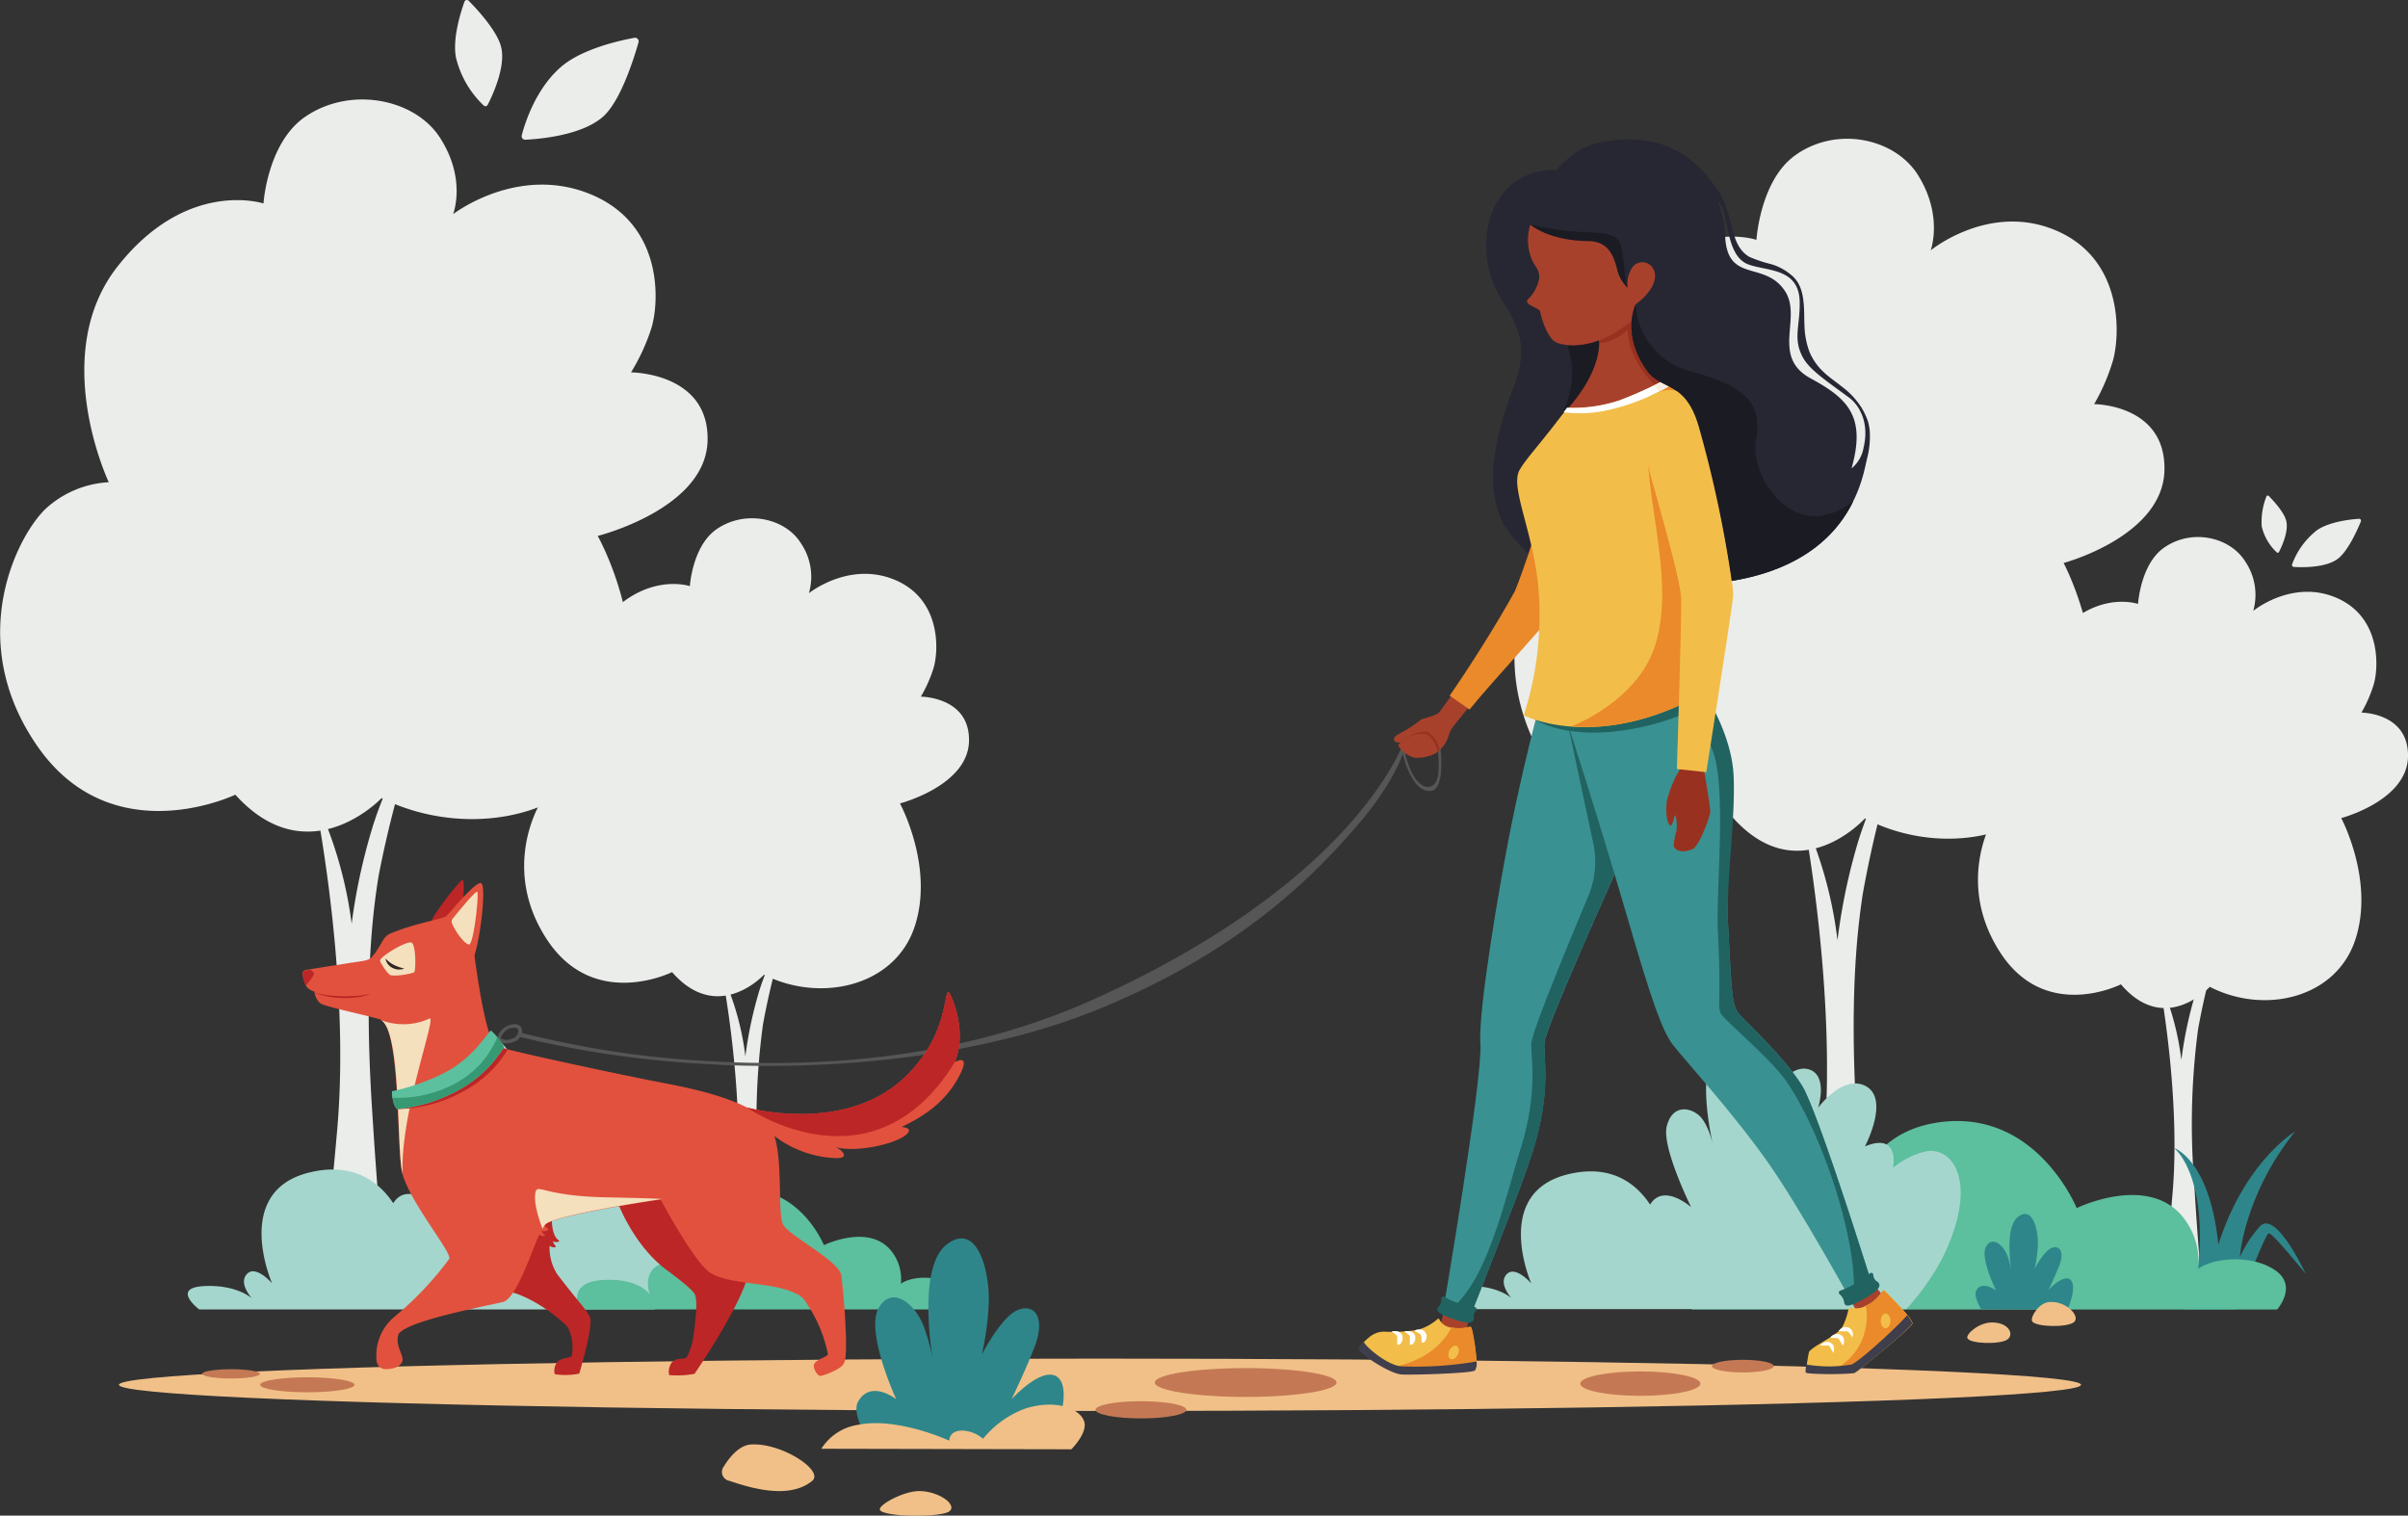 <svg xmlns="http://www.w3.org/2000/svg" viewBox="0 0 327.45 206.11"><rect x="0" y="0" width="327.45" height="206.11" fill="#333333" stroke="none"/><defs><style>.cls-1{fill:#ebedeb;}.cls-2{fill:#f1c088;}.cls-3{fill:#c47954;}.cls-4{fill:#a5d6cd;}.cls-5{fill:#5cbf9e;}.cls-6{fill:#2e868a;}.cls-7{fill:#bc2626;}.cls-8{fill:#e2513d;}.cls-9{fill:#565656;}.cls-10{fill:#f4e0bd;}.cls-11{fill:#302524;}.cls-12{fill:#369973;}.cls-13{fill:#272733;}.cls-14{fill:#a8412c;}.cls-15{fill:#ea8a2a;}.cls-16{fill:#1b1b23;}.cls-17{fill:#993120;}.cls-18{fill:#3a9191;}.cls-19{fill:#f2be49;}.cls-20{fill:#fff;}.cls-21{fill:#3e3e4c;}.cls-22{fill:#216361;}.cls-23{fill:#f7eee2;}</style></defs><g id="Layer_2" data-name="Layer 2"><g id="Layer_1-2" data-name="Layer 1"><path class="cls-1" d="M257.73,103.4a46.11,46.11,0,0,0-5.42,12.32,81.34,81.34,0,0,0-2.44,12.15,56.85,56.85,0,0,0-4.65-16.69s4.52,23.39,2.86,43.75-2.81,23-2.81,23l9.22,0s-.91-6.67-2-25.44c-.62-10.33-.71-21.1.83-31A151.13,151.13,0,0,1,257.73,103.4Z"/><path class="cls-1" d="M235.31,110.81s-15.37,7.85-24.72-6.41-2.29-28.28,1.24-31.61a12.25,12.25,0,0,1,7.69-3.33S212,52.59,220.63,40.94s18.22-8.32,18.22-8.32.48-8,5.2-11.45c5.64-4.11,13.65-2.4,16.8,2.69,3.43,5.54,1.69,10.19,1.69,10.19s8.1-6.66,17.24-2.62,8.52,14.5,7.48,17.83a27.46,27.46,0,0,1-2.49,5.7s9.77,0,9.56,9-13.71,12.6-13.71,12.6,6.85,12.83,2.9,25-18.7,15.52-29.92,9.74C253.6,111.29,244.46,121.51,235.31,110.81Z"/><path class="cls-1" d="M106.75,127.22a30.74,30.74,0,0,0-3.72,8.27,55.21,55.21,0,0,0-1.67,8.16,37.55,37.55,0,0,0-3.18-11.21s3.09,15.71,2,29.37-1.93,15.42-1.93,15.42l6.32,0s-.62-4.48-1.39-17.08a96.77,96.77,0,0,1,.57-20.81A99.06,99.06,0,0,1,106.75,127.22Z"/><path class="cls-1" d="M91.39,132.2s-10.53,5.26-16.93-4.31-1.57-19,.85-21.22a8.5,8.5,0,0,1,5.27-2.23s-5.18-11.33.76-19.14,12.47-5.59,12.47-5.59.33-5.38,3.56-7.69c3.87-2.75,9.36-1.61,11.51,1.81A8.1,8.1,0,0,1,110,80.67s5.55-4.47,11.81-1.76,5.83,9.74,5.12,12a18.66,18.66,0,0,1-1.71,3.83s6.69,0,6.55,6.06-9.39,8.46-9.39,8.46,4.69,8.61,2,16.75-12.81,10.42-20.49,6.54C103.92,132.52,97.66,139.38,91.39,132.2Z"/><path class="cls-1" d="M56.38,100.45a46.4,46.4,0,0,0-5.91,12.67,80.31,80.31,0,0,0-2.65,12.5,56.3,56.3,0,0,0-5.06-17.17s4.92,24,3.11,45-3.06,23.61-3.06,23.61l10,0s-1-6.86-2.21-26.16c-.68-10.62-.78-21.7.9-31.88A148,148,0,0,1,56.38,100.45Z"/><path class="cls-1" d="M32,108.07s-16.73,8.07-26.91-6.59S2.57,72.39,6.42,69a13.77,13.77,0,0,1,8.37-3.42S6.56,48.2,16,36.22s19.83-8.55,19.83-8.55.52-8.25,5.66-11.78c6.14-4.22,14.86-2.47,18.29,2.76,3.73,5.71,1.83,10.48,1.83,10.48s8.82-6.84,18.78-2.68,9.27,14.9,8.14,18.33a27.86,27.86,0,0,1-2.72,5.86s10.64,0,10.41,9.29S81.28,72.88,81.28,72.88s7.47,13.2,3.17,25.66-20.36,16-32.57,10C51.88,108.56,41.93,119.07,32,108.07Z"/><path class="cls-1" d="M86.28,5.14a.49.49,0,0,1,.55.61c-.57,2-2.33,7.75-4.7,10-2.84,2.66-8.75,3.16-10.69,3.25a.48.48,0,0,1-.49-.6c.44-1.68,1.91-6.35,5.35-9.31C79.14,6.63,84.34,5.49,86.28,5.14Z"/><path class="cls-1" d="M63.16.24A.34.34,0,0,1,63.73.1c1,1,3.92,4.11,4.43,6.35.62,2.69-1.2,6.55-1.84,7.8a.34.34,0,0,1-.55.09A13.25,13.25,0,0,1,62,7.81C61.51,5.21,62.68,1.56,63.16.24Z"/><path class="cls-1" d="M301.84,128a30.52,30.52,0,0,0-3.59,8.14,55.45,55.45,0,0,0-1.62,8,37.72,37.72,0,0,0-3.07-11s3,15.48,1.89,28.94-1.86,15.2-1.86,15.2l6.1,0s-.6-4.42-1.34-16.83A97.91,97.91,0,0,1,298.9,140,98.15,98.15,0,0,1,301.84,128Z"/><path class="cls-1" d="M288.41,133.86s-10.18,5.18-16.36-4.25-1.52-18.71.82-20.91a8.11,8.11,0,0,1,5.09-2.2s-5-11.16.73-18.87,12.05-5.5,12.05-5.5.32-5.31,3.44-7.58c3.73-2.71,9-1.59,11.12,1.78a8.09,8.09,0,0,1,1.11,6.74s5.36-4.4,11.41-1.73,5.64,9.59,4.95,11.8a18.71,18.71,0,0,1-1.65,3.77s6.46,0,6.33,6-9.08,8.34-9.08,8.34,4.54,8.49,1.93,16.5-12.37,10.27-19.8,6.45C300.5,134.17,294.45,140.93,288.41,133.86Z"/><path class="cls-1" d="M320.78,70.55a.26.26,0,0,1,.26.36c-.43,1.06-1.72,4-3.13,5.08-1.69,1.26-4.9,1.17-6,1.11a.27.27,0,0,1-.22-.36,10.47,10.47,0,0,1,3.44-4.68C316.85,70.92,319.72,70.62,320.78,70.55Z"/><path class="cls-1" d="M308.2,67.51a.19.19,0,0,1,.31-.07c.56.57,2.12,2.22,2.39,3.43.33,1.45-.65,3.53-1,4.2a.18.18,0,0,1-.29.05,7,7,0,0,1-2.05-3.52A9.38,9.38,0,0,1,308.2,67.51Z"/><ellipse class="cls-2" cx="149.58" cy="188.32" rx="133.41" ry="3.56"/><ellipse class="cls-3" cx="31.43" cy="186.83" rx="3.93" ry="0.63"/><ellipse class="cls-3" cx="41.79" cy="188.32" rx="6.42" ry="1.02"/><path class="cls-4" d="M91.47,156.23a11.07,11.07,0,0,0-4.28,2.2s1-5-3.91-3c0,0,3.56-6.69,0-8.42-3.15-1.51-6.49,3.08-6.49,3.08s1.39-4.3-1.11-5.26-4.78,2.66-4.78,2.66a9.29,9.29,0,0,0-1.68-4.4c-1.69-2.73-4.65-3.56-6.93-.32-2.1,3-.38,11.11-.1,12.36-.16-.66-.82-3.14-2-4.09-1.4-1.11-3.61-1.25-4.34,1.61S59.16,164,59.16,164s-3.82-3.41-5.68-.37c-2-3-5.52-5.61-11.38-4.19C31.48,162,37,174.52,37,174.52s-2.21-2.56-3.42-1.27.69,3.32.69,3.32-2.08-1.92-6.57-1.67-.61,3.17-.61,3.17H89a34,34,0,0,0,5-7C99.28,160.39,95.39,155.2,91.47,156.23Z"/><path class="cls-5" d="M129.09,174.65c-2.07-1.35-5.37-1-6.58-.07a6.16,6.16,0,0,0-1.47-4.66c-3.1-3.49-9-.59-9-.59s-3.56-8.8-12.2-7.36-7.52,11.65-7.52,11.65-1.37-2.66-3.14-1.36-.8,3.81-.8,3.81-1.35-2.3-6.42-2-3.13,4-3.13,4h50.54S131.18,176,129.09,174.65Z"/><path class="cls-6" d="M143,195.94c1.66-3.59,2.32-7.62.75-8.71-2.11-1.46-6.19,3.05-6.19,3.05s2-4.16,3.05-6.92c1.76-4.43-.11-6.17-2.32-5.16s-4.78,6-4.78,6a37.93,37.93,0,0,0,.91-6.31c.35-4.24-1.26-11.92-5.61-8.71-3.63,2.68-2.49,12.32-2,15.48a28.85,28.85,0,0,0-1.09-4c-1-3-4.24-6.07-6.19-2.86s2.34,12.48,2.34,12.48-3.48-2.74-5.2.36c-.59,1.06.15,3.11,1.36,5.34Z"/><path class="cls-2" d="M147.41,193.24c-.57-1.57-3.52-3-7.84-1.74a13.29,13.29,0,0,0-5.89,4.16,4.65,4.65,0,0,0-2.7-1.11c-1.95-.07-1.89,1.37-1.89,1.37s-7-3.23-12.34-2.17a7.18,7.18,0,0,0-5.06,3.27l34,.07S148,194.8,147.41,193.24Z"/><path class="cls-2" d="M102.09,196.44c-1.58.11-2.91,1.75-3.67,3a1.22,1.22,0,0,0,.76,1.94c2.56.85,8.06,2.66,11.27,0C112.12,200,106.23,196.15,102.09,196.44Z"/><path class="cls-2" d="M125,202.77c-2.15,0-5.6,1.9-5.35,2.55.38,1,8.41,1.08,9.48.19S127.65,202.78,125,202.77Z"/><ellipse class="cls-3" cx="237" cy="185.78" rx="4.21" ry="0.86"/><ellipse class="cls-3" cx="223.06" cy="188.16" rx="8.17" ry="1.66"/><ellipse class="cls-3" cx="169.39" cy="188.01" rx="12.36" ry="1.96"/><ellipse class="cls-3" cx="155.15" cy="191.72" rx="6.18" ry="1.17"/><path class="cls-6" d="M295.6,156.1s4.87,1.51,6.06,13.15c3.62-11.35,10.45-15.38,10.45-15.38a36.11,36.11,0,0,0-6.94,13.74,25.12,25.12,0,0,0-.59,3.36,15.84,15.84,0,0,1,2.82-4.28c2.2-2,6.15,6.57,6.15,6.57s-4.63-5.78-5.06-5.53c-.61.35-4.36,10.35-4.36,10.35h-7s1.81-2.85,2-8.83C299.41,158.84,295.6,156.1,295.6,156.1Z"/><path class="cls-5" d="M309.28,172.67c-3.26-2.13-8.44-1.59-10.36-.11a9.69,9.69,0,0,0-2.31-7.33c-4.88-5.51-14.21-.94-14.21-.94s-5.61-13.86-19.21-11.59-11.84,18.35-11.84,18.35-2.16-4.19-4.94-2.15-1.28,6-1.28,6S243,171.28,235,171.73s-4.94,6.35-4.94,6.35h79.59S312.58,174.82,309.28,172.67Z"/><path class="cls-6" d="M281.13,178.08c.78-1.69,1.09-3.58.35-4.09-1-.69-2.91,1.43-2.91,1.43s.92-1.95,1.44-3.25c.82-2.08-.05-2.9-1.09-2.43s-2.25,2.81-2.25,2.81a17.56,17.56,0,0,0,.43-3c.16-2-.6-5.61-2.64-4.1-1.71,1.26-1.17,5.8-.95,7.28a13.6,13.6,0,0,0-.51-1.89c-.48-1.4-2-2.85-2.91-1.34s1.35,6,1.35,6-1.89-1.45-2.7,0c-.28.5.07,1.47.64,2.51Z"/><path class="cls-2" d="M278.7,177.06c-1.45.1-2.59,2-2.38,2.58.33.83,4.78.93,5.71.16S281,176.9,278.7,177.06Z"/><path class="cls-2" d="M270.88,179.84c-1.8,0-3.56,1.59-3.35,2.13.31.8,4.59.9,5.49.16S273.11,179.85,270.88,179.84Z"/><path class="cls-4" d="M261.63,156.64a10.84,10.84,0,0,0-4.2,2.17s1-4.9-3.83-2.91c0,0,3.49-6.56,0-8.26-3.09-1.48-6.36,3-6.36,3s1.35-4.23-1.1-5.16-4.68,2.6-4.68,2.6a9.12,9.12,0,0,0-1.65-4.32c-1.66-2.67-4.56-3.48-6.8-.31-2.06,2.93-.38,10.9-.1,12.13-.15-.65-.8-3.08-2-4-1.37-1.08-3.54-1.23-4.26,1.59s3.32,11,3.32,11-3.75-3.35-5.58-.36c-2-3-5.41-5.51-11.16-4.12-10.42,2.53-5,14.85-5,14.85s-2.16-2.51-3.35-1.25.67,3.26.67,3.26-2-1.89-6.44-1.64-.61,3.12-.61,3.12h60.73a33.7,33.7,0,0,0,4.85-6.83C269.29,160.72,265.48,155.64,261.63,156.64Z"/><path class="cls-7" d="M63,122.06s.21-2.35-.1-2.39-4.34,5-4.3,5.92S62.74,123.86,63,122.06Z"/><path class="cls-7" d="M80.22,179.14c-.4-1-2.1-2.73-4.48-5.91a6.69,6.69,0,0,1-1-3.82c.38.31,1,.28.79,0a1.18,1.18,0,0,1-.34-.67c.18.31,1.12.15.78-.08-.93-.6-.92-2.56-.92-2.66h0c-1.94-1.24-10.11,9.24-6.61,9.53,3.21.27,7.57,3.58,8.8,5a6.08,6.08,0,0,1,.49,3.9c-.06.18-1.23.22-1.86.68a2,2,0,0,0-.44,1.77,9.75,9.75,0,0,0,3.34-.08S80.72,180.33,80.22,179.14Z"/><path class="cls-7" d="M101.8,172.57c0-3.58-13-15.47-17.76-8.95,0,0,2.11,5.74,6.61,9.08,1.22.91,3.58,2.67,3.84,3.34s.32,1.78-.15,5.29a9,9,0,0,1-.93,3.2c-.34.44-1.45,0-2.07.77A2.09,2.09,0,0,0,91,187a13.07,13.07,0,0,0,3.44-.17C95.6,185.15,101.77,175.82,101.8,172.57Z"/><path class="cls-8" d="M114.4,173.46c-.28-2-7-5.33-7.9-6.91s.26-10.61-1.89-13.58-8.79-4.64-14.4-5.7-21.15-4.39-22.69-5-3-12.35-3-12.35c.86-2.65,1.63-9.52.9-9.82s-4.22,4-4.71,4.46-4,.88-7.62,2.39c-1.12.47-1.11,1.57-2.54,3.21-.47.53-1.29.51-3.28.84-2.17.37-5.57.83-5.95,1s0,1.78.52,2.36a2.77,2.77,0,0,0,.92.49,2.4,2.4,0,0,0,.82,1.61c.84.48,6.15,1.59,8,2.13,3,.87,2.26,17.88,3.13,21,1.17,4.15,6.84,10.8,6.37,11.62a44.5,44.5,0,0,1-7.42,7.84,6.82,6.82,0,0,0-2.43,6.14,1.23,1.23,0,0,0,1.27,1c.83,0,2-.25,2.23-1.15.21-.68-1.16-2.3-.47-3.73a3.74,3.74,0,0,1,.29-.25c2.12-1.69,11.67-3.48,13.84-4,1.78-.47,3.68-6.3,4.93-9.15.39.27,1,.19.74,0a1.21,1.21,0,0,1-.46-.59h0c.23.28,1.25,0,.91-.22a2.33,2.33,0,0,1-.49-.5l0,0c1.13-1.33,15.81-3.47,15.81-3.47s4.1,7.67,6.38,9.67,8.66,1.43,11.93,3.07a2.8,2.8,0,0,1,1.45,1.23,19,19,0,0,1,3,7.08c-.11.37-1.9.77-1.93,1.54a1.85,1.85,0,0,0,.53,1.18.47.47,0,0,0,.52.19c.79-.18,2.84-1.05,3-1.65C115.46,184.92,114.77,176.19,114.4,173.46Z"/><path class="cls-9" d="M96.08,144.7A138.19,138.19,0,0,1,70.64,141c-.13,0-.13-.29-.09-.41a.24.24,0,0,1,.3-.15,130.33,130.33,0,0,0,25.28,3.85c13.63.81,33.26.26,52.36-8.29,19.57-8.76,30.19-18.35,35.36-24.32,5.58-6.45,7-10.68,7-10.72s.09-.27.23-.25.13.39.1.52-1,4.57-6.68,11.1c-5.2,6-15.16,16.77-35.14,24.92C125.65,146.88,97.71,144.8,96.08,144.7Z"/><path class="cls-8" d="M129.85,144.43c1.54-3.74,0-8-.69-9.29-.13-.26-.3-.27-.38,0-.48,1.85-.77,6.33-5.37,11-8.2,8.3-21.83,4.47-21.83,4.47s2,2.64,2.62,3.23a4,4,0,0,0,1.12.65h0a14.62,14.62,0,0,0,8.26,3c2.15.11.88-1.2,0-1.5,3.11.89,9.43-.69,10-2.13.22-.53-1-.6-1-.6,4.67-2.17,6.74-4.7,8-7.2C132,143.18,129.85,144.43,129.85,144.43Z"/><path class="cls-10" d="M54.75,159.6c-.33-8.41,4.75-21.65,3.64-21.08a8.51,8.51,0,0,1-6.74.14C54.66,139.67,53.88,156.55,54.75,159.6Z"/><path class="cls-10" d="M61.46,125.54a.61.61,0,0,1,.11-.62c.69-.86,3-3.69,3.31-3.65s-.46,7.33-1.13,7.18S61.82,126.52,61.46,125.54Z"/><path class="cls-7" d="M41.57,134a6.89,6.89,0,0,0,1-1.26c.21-.44.12-.5-.32-.85a4.5,4.5,0,0,0-.91.17C41.05,132.23,41.2,133.3,41.57,134Z"/><path class="cls-7" d="M44.68,135.54a13.13,13.13,0,0,0,4.47,0c.53-.12,1.3-.39,1.3-.39v0s-.75.14-1.33.21a21.94,21.94,0,0,1-4.36,0,11.79,11.79,0,0,1-2-.39v0A8.5,8.5,0,0,0,44.68,135.54Z"/><path class="cls-10" d="M82.14,162.82c-8.73-.21-9.13-2.11-9.36-.43s1,4.72,1,4.72h0a2.72,2.72,0,0,1,.35-.57c1.13-1.33,15.81-3.47,15.81-3.47S90.76,163,82.14,162.82Z"/><path class="cls-7" d="M129.85,144.43c1.53-3.74,0-8-.69-9.29-.14-.25-.31-.27-.38,0-.49,1.85-.77,6.33-5.38,11-8.2,8.3-21.83,4.47-21.83,4.47S118.67,162.63,129.85,144.43Z"/><path class="cls-10" d="M51.67,130.68a7,7,0,0,0,1.27,1.84c.35.4,3.16-.1,3.39-.32s.24-3.65-.34-4S51.64,130.06,51.67,130.68Z"/><path class="cls-11" d="M52.44,130.37s.15.16.36.34a4.16,4.16,0,0,0,.82.54,4,4,0,0,0,.48.2l.23.09.22.06.34.11.13,0-.13.05a2,2,0,0,1-.37.07,2.46,2.46,0,0,1-.53,0,2.38,2.38,0,0,1-.59-.19,1.83,1.83,0,0,1-.5-.36,1.53,1.53,0,0,1-.32-.44A1.06,1.06,0,0,1,52.44,130.37Z"/><path class="cls-9" d="M69.69,141.74c-1.46.46-2-.3-2-.34l-.07-.09,0-.11A2.49,2.49,0,0,1,70,139.28a.93.93,0,0,1,1,.81,1.54,1.54,0,0,1-.78,1.43A2.43,2.43,0,0,1,69.69,141.74Zm-1.59-.56a1.52,1.52,0,0,0,1.46.09,1.16,1.16,0,0,0,.93-1.11c0-.25-.23-.39-.55-.39a1.74,1.74,0,0,0-1,.26A2.2,2.2,0,0,0,68.1,141.18Z"/><path class="cls-7" d="M69.05,142.72a15.47,15.47,0,0,1-5.64,5.47,19.32,19.32,0,0,1-9.27,2.64l-.1-1.06,13.75-7.4Z"/><path class="cls-5" d="M66.77,140.14a8.35,8.35,0,0,1,1.76,2.26,16.4,16.4,0,0,1-6,5.75,21.34,21.34,0,0,1-8.56,2.68,2.3,2.3,0,0,1-.52-1.19,2.79,2.79,0,0,1-.13-1.25,28.44,28.44,0,0,0,7.5-2.7C64.61,143.57,66.39,140.26,66.77,140.14Z"/><path class="cls-12" d="M62,147.29A12.66,12.66,0,0,0,67.65,141a10.71,10.71,0,0,1,.88,1.38,16.49,16.49,0,0,1-6,5.75,21.22,21.22,0,0,1-8.56,2.67,2.2,2.2,0,0,1-.52-1.18c0-.13-.05-.24-.07-.34A16.44,16.44,0,0,0,62,147.29Z"/><path class="cls-9" d="M194.65,107.55c-3,.41-4.16-6.11-4.19-6.29a.2.2,0,0,1,.16-.23.19.19,0,0,1,.22.16s.57,4.42,2.62,5.62a1.25,1.25,0,0,0,1.6-.2c.87-.86.53-3.89.44-4.84a.2.2,0,0,1,.17-.22h0a.2.2,0,0,1,.21.18C195.89,101.88,196.56,107.21,194.65,107.55Z"/><path class="cls-13" d="M205.75,52.83c2-5.14,1.17-7.93-1.54-12.08-4.3-6.6-2.17-17.84,7.48-17.65L235.53,79c-17.92,3.09-25.72-.54-30.25-6.51C201.2,67.12,203.48,58.77,205.75,52.83Z"/><path class="cls-14" d="M217.78,57.22s-2.32-.61-4.19,2.11S208,76,206.89,79.79a169.2,169.2,0,0,1-11.17,17.06c-.36.46-2.26.87-2.48,1a16.9,16.9,0,0,1-3,1.95c-1.1.53-.75,1.3.27,1.17,0,.54,2.28,2.07,3.72,1.82A3.88,3.88,0,0,0,197,100a3.7,3.7,0,0,1,.67-1.27c1.64-2.09,12-14.62,13.87-17.31C213.75,78.17,223.88,58.25,217.78,57.22Z"/><path class="cls-15" d="M197.13,94.6l2.7,1.89c3.62-4.43,10.09-11.24,11.38-13.14,2.13-3.1,13.2-25.15,7.28-26.15,0,0-3.54-.62-5.59,3.41-1.45,2.85-4.61,14.17-6.89,19.76C203.63,84.74,199.53,91.18,197.13,94.6Z"/><path class="cls-16" d="M213.17,47a12,12,0,0,1-.89,9.52h11.34l.14-13.89Z"/><path class="cls-14" d="M212.37,94s13.5,42.47,14.82,45.84,10.19,12.67,15.49,21a151.78,151.78,0,0,1,9.55,17.06c.27.92-1.68,4.77-2.33,4.92s-3.18,1.08-3.29,2.42,4.22,1.19,5.22.77,6.76-5.13,7-6-.88-2.86-2.32-3.55-3.27-5-3.79-6.63-6.5-19.87-8-22.48-9-9-9.35-10.29a63.76,63.76,0,0,1-1-13.71c.22-5.94,3.21-21.74-3-29.44Z"/><path class="cls-14" d="M209.94,94s-4.13,22-5.47,28.43a176.29,176.29,0,0,0-2.77,17.75,84.73,84.73,0,0,1-.67,9.4c-.52,4.61-4.57,28.94-5.05,30.27-.26.72-.78,1.6-3.6,2.09-2,.34-3.26-.46-4.95.21s-.74,1.64.35,2.6c1.41,1.23,2.41,1.82,3.31,1.81,1.38,0,7.4-.38,8.1-.71,1-.49,1.15-1.9.82-3-.4-1.33-.92-1.31-.23-3.34.43-1.26,7.9-20.47,9.22-26.62s.42-10.89.53-12.06c.21-2.15,22-46.83,22-46.83Z"/><path class="cls-17" d="M194.07,99.5a4.92,4.92,0,0,0-3.59,1.49,4.59,4.59,0,0,0,3.67,1.81,3.64,3.64,0,0,0,1.6-.76A3.4,3.4,0,0,0,194.07,99.5Z"/><path class="cls-14" d="M230.05,73.66c0-9.95.69-15.72-1-19.38-.8-1.78-2.92-4.12-3.92-7.19a11.27,11.27,0,0,1-.17-7.22l-8.81,2.78c4,5.18-2.31,12.21-2.86,12.8h0l0,0,0,0h0c-.34.44-6.16,7.85-6.5,9.25s2,7.68,2.53,10.83,1.61,11.74,1,16.43-1,5.14-1,5.14,2.08,1.3,8.61.61a48,48,0,0,0,13-3.68A191,191,0,0,1,230.05,73.66Z"/><path class="cls-17" d="M227.26,51.21c-4.09-6-2.28-11.34-2.28-11.34l-8.44,2.94a8.41,8.41,0,0,1,1,3.87,6.59,6.59,0,0,0,3.79-1.84c0,4.09,3.75,7.58,3.75,7.58Z"/><path class="cls-18" d="M210.71,90.91s-3.06,10.36-5.51,22.92c-1.31,6.69-4.22,23.64-3.89,28.09.35,4.73-5.15,36.8-5.15,36.8l3.39,1.13s1.17-2.73,3.23-8.13c1.59-4.17,4.32-10.91,5.64-15.12,2.55-8.09,1.49-12.73,1.6-14.77s9.91-23.74,9.91-23.74l-5-27.16Z"/><path class="cls-19" d="M188.16,181.09a3.18,3.18,0,0,0-2,.79,6.88,6.88,0,0,0-1.07,1.06c-.11.29,5.11,3.3,5.27,3.36s9.82.16,10.28-.25-.4-5.05-.57-5.48-.83.4-2.89-.06a2.05,2.05,0,0,1-1.44-1.06.15.15,0,0,0-.25-.07,6.94,6.94,0,0,1-2.71,1.47A21.74,21.74,0,0,1,188.16,181.09Z"/><path class="cls-20" d="M190,182.87v-.44c0-.06,0-.12,0-.18a1.1,1.1,0,0,0,0-.18.94.94,0,0,0,0-.16l0-.06,0-.06a.13.13,0,0,0,0-.06l0-.06s-.07-.08-.12-.12l-.14-.11-.15-.11c-.1-.08-.19-.13-.26-.18s0-.11,0-.13l.15,0a.54.54,0,0,1,.19,0h.23a1.45,1.45,0,0,1,.26.07,1.82,1.82,0,0,1,.27.15,1.44,1.44,0,0,1,.22.27,1.11,1.11,0,0,1,.07.16,1,1,0,0,1,0,.17.43.43,0,0,1,0,.16.71.71,0,0,1,0,.15,1.07,1.07,0,0,1-.08.27,1.28,1.28,0,0,1-.11.2,1.78,1.78,0,0,1-.24.24Z"/><path class="cls-20" d="M191.72,182.87v-.44c0-.06,0-.12,0-.18l0-.18a.94.94,0,0,0,0-.16.14.14,0,0,1,0-.06l0-.06s0,0,0-.06l0-.06s-.06-.08-.11-.12l-.15-.11-.15-.11c-.09-.08-.19-.13-.25-.18s-.06-.11,0-.13l.14,0a.58.58,0,0,1,.19,0h.23a1.45,1.45,0,0,1,.26.07,1.82,1.82,0,0,1,.27.15,1.13,1.13,0,0,1,.22.27l.08.16a1,1,0,0,0,0,.17.86.86,0,0,1,0,.16.36.36,0,0,1,0,.15,1.07,1.07,0,0,1-.07.27l-.12.2a1.34,1.34,0,0,1-.24.24Z"/><path class="cls-20" d="M193.36,182.59l-.07-.43,0-.18a.84.84,0,0,0,0-.17.34.34,0,0,0-.06-.15l0-.07,0-.05s0,0-.05-.06,0,0,0,0a1.7,1.7,0,0,0-.14-.1l-.15-.1-.16-.09c-.11-.06-.21-.1-.28-.15s-.07-.09,0-.13l.13-.06.19-.05.23,0a1.47,1.47,0,0,1,.27,0,1.17,1.17,0,0,1,.28.13.92.92,0,0,1,.25.23l.1.15.06.17a1.05,1.05,0,0,1,0,.58,1,1,0,0,1-.09.21.79.79,0,0,1-.21.27A.44.44,0,0,1,193.36,182.59Z"/><path class="cls-15" d="M200.08,180.51c-.16-.26-1,.32-2.72,0,0,0-1.67,4.14-7.72,5.35l.71.4c.16.07,9.82.16,10.28-.25S200.33,180.94,200.08,180.51Zm-1.84,3.71c-.24.49-.71.75-1,.59s-.39-.69-.14-1.18.7-.75,1-.59S198.49,183.73,198.24,184.22Z"/><path class="cls-19" d="M246,183.83a21.85,21.85,0,0,0-.41,2.81c.08.3,6.48.1,6.65.06s7.68-6.11,7.82-6.7-3.54-4.3-3.8-4.51-.71,1.3-2.55,2.09a2.5,2.5,0,0,1-1.85.26.38.38,0,0,0-.51.27,9.66,9.66,0,0,1-.8,2.31C249.85,181.65,246.73,182.9,246,183.83Z"/><path class="cls-15" d="M256.21,175.49c-.25-.21-.7,1.27-2.49,2.07a7.4,7.4,0,0,1,.14,1.57,8.15,8.15,0,0,1-5.76,7.68c1.83,0,4-.08,4.09-.1s7.68-6.11,7.82-6.71S256.47,175.71,256.21,175.49Zm.19,5.13c-.36,0-.65-.45-.65-1s.31-1,.67-1,.65.45.65,1S256.77,180.62,256.4,180.62Z"/><path class="cls-20" d="M249.2,183.8l-.21-.38a1.29,1.29,0,0,0-.09-.16,1,1,0,0,0-.1-.15.69.69,0,0,0-.11-.13s0,0-.05,0l-.06,0-.06,0-.06,0-.16,0-.18,0-.18,0c-.12,0-.23,0-.31,0s-.1-.07,0-.13l.11-.1a.74.74,0,0,1,.16-.11l.21-.09a1.08,1.08,0,0,1,.27-.05.84.84,0,0,1,.31,0,1,1,0,0,1,.31.14l.14.11a.76.76,0,0,1,.11.14.39.39,0,0,1,.08.14.42.42,0,0,1,.06.14.88.88,0,0,1,0,.27.85.85,0,0,1,0,.23,1.14,1.14,0,0,1-.11.33Z"/><path class="cls-20" d="M250.53,182.91l-.21-.39a1.19,1.19,0,0,0-.09-.15.86.86,0,0,0-.1-.16l-.11-.12L250,182l-.06,0s0,0-.06,0l-.06,0-.16-.05-.18,0-.18,0c-.12,0-.23,0-.31-.05s-.1-.07,0-.13l.11-.1a.74.74,0,0,1,.16-.11l.21-.09a1.08,1.08,0,0,1,.27-.05.84.84,0,0,1,.31,0,1.12,1.12,0,0,1,.32.14l.13.11.11.13a.55.55,0,0,1,.08.15.35.35,0,0,1,.06.14,1.28,1.28,0,0,1,0,.27,1.64,1.64,0,0,1,0,.23,1.4,1.4,0,0,1-.11.33Z"/><path class="cls-20" d="M251.85,181.79l-.25-.36s-.07-.1-.11-.14l-.12-.14-.12-.11-.06,0-.06,0-.06,0-.07,0a.94.94,0,0,1-.16,0l-.19,0a1.08,1.08,0,0,1-.18,0h-.31c-.08,0-.11-.06-.06-.13l.1-.11a.55.55,0,0,1,.14-.12l.2-.12a2,2,0,0,1,.26-.09,1.55,1.55,0,0,1,.31,0,1,1,0,0,1,.33.1l.15.09.13.12a.71.71,0,0,1,.1.14s.05.08.07.13a.92.92,0,0,1,.07.26,1.06,1.06,0,0,1,0,.24,1.17,1.17,0,0,1-.07.33A.52.52,0,0,1,251.85,181.79Z"/><path class="cls-21" d="M259.34,178.86c-1,1.23-6.29,6.16-7.56,6.7a18.34,18.34,0,0,1-6.14,0,4,4,0,0,0-.1,1.08c.08.3,6.1.28,6.65.06s7.68-6.11,7.82-6.7C260.05,179.83,259.76,179.39,259.34,178.86Z"/><path class="cls-22" d="M210,141.83c.1-2.05,9.91-23.74,9.91-23.74l-6.55-27.2-1.55,1,4.73,22.25a12.2,12.2,0,0,1-.56,7.73c-2.64,6.29-7.67,18.44-7.74,20-.1,2,1,6.68-1.59,14.77-1.33,4.21-3.49,13.48-6.71,18.34-2.18,3.3-3.8,3.78-3.8,3.78l2.18.73h0l1.21.4s1.17-2.73,3.23-8.13c1.59-4.17,4.32-10.91,5.65-15.12C211,148.51,209.91,143.87,210,141.83Z"/><path class="cls-18" d="M221.25,124.61c3.27,11.26,4.76,15.56,6.26,17.51s8,9,12.93,16c4.39,6.23,11.54,19.26,11.54,19.26l2.87-1.82s-6.69-21.56-9.41-27.23c-1.38-2.88-6.42-7.87-8.07-9.52-1.88-1.88-1.76-1.32-2.39-13.37-.27-5.24.36-16.45-.4-22.19-1.12-8.55-5.18-12.4-5.18-12.4l-18.69,0S216.11,106.93,221.25,124.61Z"/><path class="cls-22" d="M220.85,90.93l-.15,0Z"/><path class="cls-22" d="M254.85,175.6s-6.69-21.56-9.41-27.23c-1.38-2.88-6.42-7.87-8.07-9.52-1.88-1.88-1.76-1.32-2.39-13.37-.27-5.24,1.05-14.28.76-20.06-.38-7.34-6.22-14.53-6.22-14.53l-18.81,0-1.9,7s4.94,3.38,15.54.72a30.16,30.16,0,0,0,3.47-1.08,2.77,2.77,0,0,1,3.38,1.1,18.38,18.38,0,0,1,1.76,3.64c1.84,5.11.37,19,.64,24.29.63,12.05-.56,10.41,1.32,12.29,1.66,1.65,5.48,5,7.46,7.49,2.81,3.53,7.12,12.81,9,22.22,1.2,5.91.57,8.86.57,8.86Z"/><path class="cls-14" d="M208.82,29c2.65-3.79,11.28-7.32,17.08-2.45a8.06,8.06,0,0,1-1,13.36h0c-.44,1.59-1.66,2.48-2.83,3.51-5.1,4.53-9.76,3.67-10.69,3s-1.72-2.85-1.94-4.07c-.08-.47-2.34-.93-1.66-1.65a5.22,5.22,0,0,0,1.51-2.76c.1-1.11-.31-1.39-.9-2.46A6.92,6.92,0,0,1,208.82,29Z"/><path class="cls-22" d="M196,176.6a.27.27,0,0,1,.41-.24,8.76,8.76,0,0,0,2,.88c.81.23,1.65.41,2.17.52a.27.27,0,0,1,.15.45,1.09,1.09,0,0,0-.34.73c.05.46.33,1.52-2.71.46s-2.21-1.39-1.88-1.92A1.81,1.81,0,0,0,196,176.6Z"/><path class="cls-22" d="M250.15,176a.29.29,0,0,1,.1-.49,10,10,0,0,0,2.09-1c.75-.49,1.49-1,1.94-1.35a.28.28,0,0,1,.46.2,1.2,1.2,0,0,0,.33.78c.4.28,1.44.8-1.53,2.46s-2.65.77-2.85.14A1.79,1.79,0,0,0,250.15,176Z"/><path class="cls-21" d="M200.79,185.15a49.28,49.28,0,0,1-10.28.66c-2.13-.24-5.1-3-5-3.29a1.17,1.17,0,0,0-.72,1c.08.54,3.91,3.12,5.64,3.38.85.13,9.7-.12,10.15-.53A1.94,1.94,0,0,0,200.79,185.15Z"/><path class="cls-14" d="M190.44,101c-.38.29-.34.44,0,.81a4,4,0,0,0,1.88,1.23,5.18,5.18,0,0,0,3.11-.75c.18-.22-.55-2.24-1.66-2.48A4.29,4.29,0,0,0,190.44,101Z"/><path class="cls-19" d="M207.27,97.31c1.3.59,10.94,4.68,24.84-3.3a.76.76,0,0,0,.31-.87c-.78-2.15-3.43-10.5-2.92-16.6,1.18-14.08,3.06-17.79-2.24-25.33a56.17,56.17,0,0,1-7,3.25,19.56,19.56,0,0,1-7.12,1c-3.46,4.67-5.72,7-6.53,8.51-1.31,2.4,2.12,8.82,2.65,16.73a44.4,44.4,0,0,1-2,16.4A.18.18,0,0,0,207.27,97.31Z"/><path class="cls-15" d="M232.11,94a.75.75,0,0,0,.31-.87c-.78-2.15-3.43-10.5-2.92-16.6,1.18-14.07,3.06-17.8-2.24-25.34l-1.71,2c-4.56,9,2.89,23.08-.38,34.27-2.31,7.91-11.49,11.32-11.49,11.32C218.07,99.14,224.43,98.43,232.11,94Z"/><path class="cls-20" d="M227.8,52l-.54-.8a57.61,57.61,0,0,1-7.06,3.25,20.23,20.23,0,0,1-7.11,1l-.46.61a17.14,17.14,0,0,0,6.21-.33A29.16,29.16,0,0,0,227.8,52Z"/><path class="cls-23" d="M227.26,51.21c-.39.21-2.34,1.2-2.34,1.2l.66.86C227,52.57,227.8,52,227.8,52Z"/><path class="cls-13" d="M208.08,30.53s2.49,2.07,7.82,2.18c2.17,0,3.29.93,4,3.92a5,5,0,0,0,1.43,2.5,4.14,4.14,0,0,1,.61-2.72,1.67,1.67,0,0,1,2.62-.21c1,1.09.59,3.15-2.1,5.16,0,0-2.07,4.12,1.61,9.15C226,53.09,229.21,51.8,231,58a158.16,158.16,0,0,1,4.49,21c16.4-2.72,17.83-14.4,18.4-16.63a11.81,11.81,0,0,0,.38-3.48c0-.3-.05-.6-.1-.9a4.57,4.57,0,0,0-.1-.48,3.64,3.64,0,0,0-.14-.44,9.56,9.56,0,0,0-.8-1.64,10.45,10.45,0,0,0-2.47-2.7c-.94-.76-1.94-1.42-2.74-2.2a7.72,7.72,0,0,1-1.88-2.74,10.75,10.75,0,0,1-.65-3.3c-.07-1.15,0-2.31-.15-3.5a7.37,7.37,0,0,0-.38-1.77,4.66,4.66,0,0,0-.41-.84,4.31,4.31,0,0,0-.57-.72,7.61,7.61,0,0,0-3-1.73,18.24,18.24,0,0,1-3-1c-2.79-1.66-2-5.51-4.12-8.78s-6.27-8.58-15.9-6.86C211.24,20.55,208,28.63,208.08,30.53Zm25.53-3.11c1.61,1.27.85,7.38,4.19,8.56,2.58.92,6.86.46,6.93,5.11.05,3.16-.88,4.84.3,7.26.85,1.75,2.7,3,6.39,5.7,1.12.8,2.88,3.07,2,6.82a4.72,4.72,0,0,1-1.64,2.83c2-7.05-.49-9.49-5.52-12.22-5.59-3-1-8.43-3.65-12.07-2.76-3.89-7.57-1-8-7A14.22,14.22,0,0,0,233.61,27.42Z"/><path class="cls-16" d="M215.73,32.78c2.16,0,3.48.86,4.21,3.85a5,5,0,0,0,1.44,2.5c-.59-1.08-.45-5.08-1.2-6.29s-2.36-1.15-5.64-1.32a37.29,37.29,0,0,1-6.46-1S210.4,32.67,215.73,32.78Z"/><path class="cls-17" d="M231.72,105.11c.29-2,3.34-23.23,3.22-24.75-.16-1.85-2.48-21.31-4.88-25s-6.52-.77-6.29,1.88c.27,3.22,5.27,19.91,5.58,22s-.79,23.11-.9,25.37a15,15,0,0,0-1.76,4.23c-.15.64-.2,2.84.39,3.38.2.18.35-.23.47-.64s.24-.9.3-.65a4.74,4.74,0,0,1,.16,1.57c0,.12,0,.24,0,.35h0a11,11,0,0,0-.42,2.17c.29.81,1.31.94,2.53.48.94-.34,2.48-4.61,2.45-5.13,0-.69-.79-5.32-.79-5.32Z"/><path class="cls-19" d="M222.6,56.92c0,2.33,5.69,20,6,24.32.13,1.73-.57,23.34-.57,23.34l4,.43s3.39-21.49,3.64-23.81-3.36-20.59-5.32-25.84C228.78,51.11,222.6,53.34,222.6,56.92Z"/><path class="cls-16" d="M252,68.19h0c-7.87,6.08-14.12-3.21-13.2-8.39s-1.73-7.37-9-9.33a9.89,9.89,0,0,1-7.37-9.11s-2.07,4.12,1.61,9.15C226,53.09,229.2,51.8,231,58a161.43,161.43,0,0,1,4.49,21C245.54,77.35,250,72.34,252,68.19Z"/></g></g></svg>